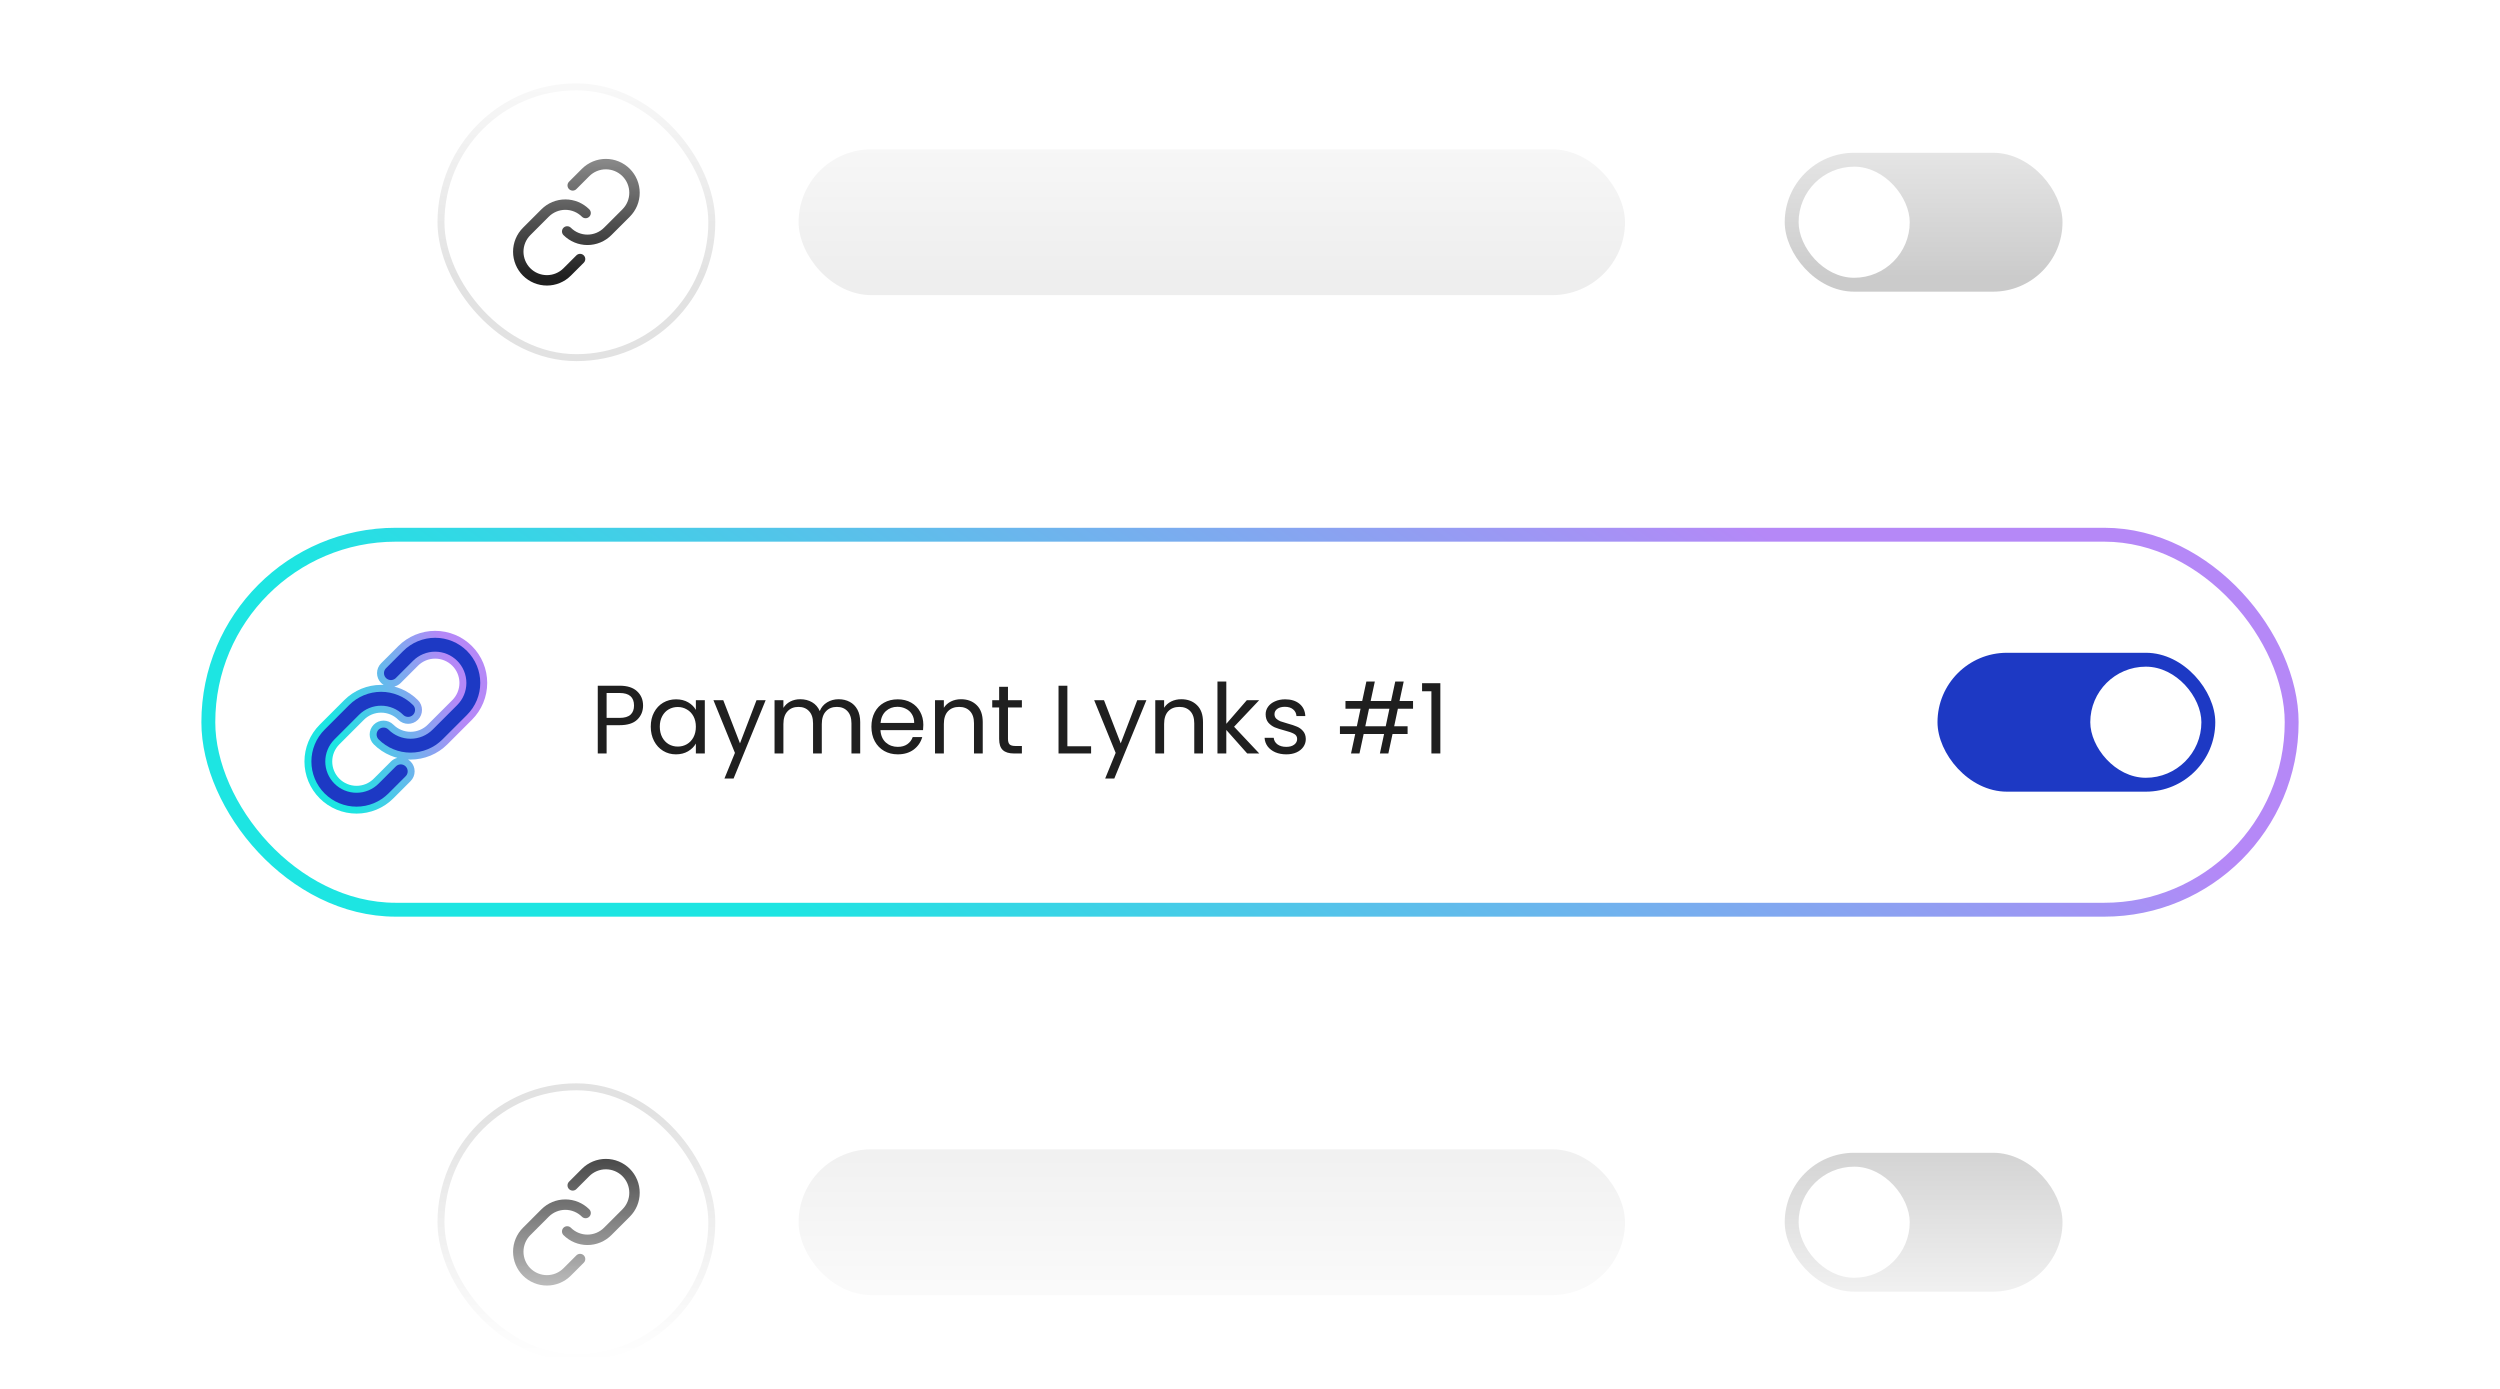 <?xml version="1.0" encoding="UTF-8"?>
<svg xmlns="http://www.w3.org/2000/svg" width="360" height="200" viewBox="0 0 360 200" fill="none">
  <g clip-path="url(#clip0_2941_1447)">
    <rect width="360" height="200" rx="12" fill="white"></rect>
    <g filter="url(#filter0_dd_2941_1447)">
      <rect x="51" y="-4" width="258" height="64" rx="32" fill="white"></rect>
      <rect x="63.5" y="8.5" width="39" height="39" rx="19.5" fill="white"></rect>
      <rect x="63.5" y="8.5" width="39" height="39" rx="19.5" stroke="#E2E2E2"></rect>
      <path d="M82.47 22.697L84.326 20.84C84.709 20.457 85.164 20.153 85.664 19.945C86.165 19.738 86.701 19.631 87.243 19.631C87.785 19.631 88.322 19.737 88.822 19.945C89.323 20.152 89.778 20.456 90.161 20.839C90.544 21.222 90.848 21.677 91.055 22.178C91.263 22.678 91.369 23.215 91.369 23.757C91.369 24.299 91.262 24.835 91.055 25.336C90.847 25.836 90.543 26.291 90.16 26.674L87.508 29.326C87.125 29.709 86.67 30.013 86.17 30.22C85.669 30.427 85.133 30.534 84.591 30.534C84.049 30.534 83.513 30.427 83.013 30.22C82.512 30.013 82.057 29.709 81.674 29.326" stroke="#1F1F1F" stroke-width="1.5" stroke-linecap="round" stroke-linejoin="round"></path>
      <path d="M83.53 33.303L81.674 35.159C81.291 35.543 80.836 35.847 80.336 36.054C79.835 36.262 79.299 36.369 78.757 36.369C78.215 36.369 77.678 36.262 77.178 36.055C76.677 35.848 76.222 35.544 75.839 35.161C75.456 34.778 75.152 34.323 74.945 33.822C74.737 33.321 74.631 32.785 74.631 32.243C74.631 31.701 74.738 31.165 74.945 30.664C75.153 30.163 75.457 29.709 75.84 29.326L78.492 26.674C78.875 26.291 79.33 25.987 79.83 25.78C80.331 25.573 80.867 25.466 81.409 25.466C81.951 25.466 82.487 25.573 82.987 25.78C83.488 25.987 83.943 26.291 84.326 26.674" stroke="#1F1F1F" stroke-width="1.5" stroke-linecap="round" stroke-linejoin="round"></path>
      <rect x="115" y="17.5" width="119" height="21" rx="10.5" fill="#EEEEEE"></rect>
      <rect x="257" y="18" width="40" height="20" rx="10" fill="#CBCBCB"></rect>
      <rect x="259" y="20" width="16" height="16" rx="8" fill="white"></rect>
    </g>
    <g filter="url(#filter1_dd_2941_1447)">
      <rect x="51" y="140" width="258" height="64" rx="32" fill="white"></rect>
      <rect x="63.5" y="152.5" width="39" height="39" rx="19.5" fill="white"></rect>
      <rect x="63.5" y="152.5" width="39" height="39" rx="19.5" stroke="#E2E2E2"></rect>
      <path d="M82.47 166.697L84.326 164.84C84.709 164.457 85.164 164.153 85.664 163.945C86.165 163.738 86.701 163.631 87.243 163.631C87.785 163.631 88.322 163.737 88.822 163.945C89.323 164.152 89.778 164.456 90.161 164.839C90.544 165.222 90.848 165.677 91.055 166.178C91.263 166.678 91.369 167.215 91.369 167.757C91.369 168.299 91.262 168.835 91.055 169.336C90.847 169.836 90.543 170.291 90.16 170.674L87.508 173.326C87.125 173.709 86.67 174.013 86.17 174.22C85.669 174.427 85.133 174.534 84.591 174.534C84.049 174.534 83.513 174.427 83.013 174.22C82.512 174.013 82.057 173.709 81.674 173.326" stroke="#1F1F1F" stroke-width="1.5" stroke-linecap="round" stroke-linejoin="round"></path>
      <path d="M83.53 177.304L81.674 179.16C81.291 179.544 80.836 179.848 80.336 180.055C79.835 180.263 79.299 180.37 78.757 180.37C78.215 180.37 77.678 180.263 77.178 180.056C76.677 179.849 76.222 179.545 75.839 179.162C75.456 178.778 75.152 178.324 74.945 177.823C74.737 177.322 74.631 176.786 74.631 176.244C74.631 175.702 74.738 175.165 74.945 174.665C75.153 174.164 75.457 173.71 75.84 173.327L78.492 170.675C78.875 170.292 79.33 169.988 79.83 169.781C80.331 169.573 80.867 169.467 81.409 169.467C81.951 169.467 82.487 169.573 82.987 169.781C83.488 169.988 83.943 170.292 84.326 170.675" stroke="#1F1F1F" stroke-width="1.5" stroke-linecap="round" stroke-linejoin="round"></path>
      <rect x="115" y="161.5" width="119" height="21" rx="10.5" fill="#EEEEEE"></rect>
      <rect x="257" y="162" width="40" height="20" rx="10" fill="#CBCBCB"></rect>
      <rect x="259" y="164" width="16" height="16" rx="8" fill="white"></rect>
    </g>
    <g filter="url(#filter2_dd_2941_1447)">
      <rect x="29" y="72" width="302" height="56" rx="28" fill="white" fill-opacity="0.8"></rect>
      <rect x="30" y="73" width="300" height="54" rx="27" stroke="url(#paint0_linear_2941_1447)" stroke-width="2"></rect>
      <path d="M62.657 86.842C63.643 86.842 64.618 87.035 65.529 87.412C66.439 87.789 67.266 88.342 67.962 89.038C68.659 89.735 69.211 90.562 69.588 91.473C69.965 92.383 70.16 93.359 70.159 94.344C70.159 95.329 69.964 96.304 69.587 97.214C69.21 98.124 68.657 98.951 67.96 99.647L67.959 99.647L64.425 103.183C63.729 103.879 62.901 104.432 61.992 104.809C61.082 105.185 60.106 105.379 59.121 105.379C59 105.379 58.878 105.376 58.757 105.37C58.886 105.45 59.009 105.544 59.121 105.656C59.902 106.437 59.902 107.704 59.121 108.485L56.646 110.96C55.95 111.657 55.123 112.21 54.213 112.587C53.303 112.964 52.328 113.158 51.343 113.158C50.358 113.158 49.382 112.965 48.472 112.588C47.562 112.211 46.734 111.659 46.037 110.962C45.341 110.265 44.788 109.438 44.411 108.527C44.035 107.617 43.841 106.641 43.841 105.656C43.841 104.671 44.036 103.696 44.413 102.786C44.791 101.876 45.343 101.049 46.04 100.353L49.575 96.817C50.272 96.121 51.098 95.569 52.008 95.192C52.918 94.816 53.893 94.621 54.878 94.621C55 94.621 55.122 94.623 55.243 94.629C55.114 94.549 54.991 94.456 54.879 94.344C54.098 93.563 54.098 92.297 54.879 91.516L57.354 89.04C58.05 88.344 58.877 87.791 59.786 87.414C60.696 87.037 61.672 86.842 62.657 86.842ZM62.658 90.842C62.199 90.842 61.743 90.932 61.319 91.108C60.894 91.284 60.508 91.543 60.183 91.868V91.869L57.707 94.344C57.441 94.61 57.118 94.782 56.778 94.867C57.107 94.954 57.432 95.061 57.748 95.192C58.658 95.569 59.486 96.121 60.182 96.817C60.963 97.598 60.963 98.865 60.182 99.647C59.401 100.427 58.135 100.427 57.354 99.647C57.029 99.322 56.643 99.064 56.218 98.888C55.793 98.712 55.338 98.621 54.878 98.621C54.419 98.621 53.964 98.712 53.539 98.888C53.115 99.064 52.729 99.322 52.404 99.647L48.867 103.183C48.542 103.508 48.284 103.894 48.108 104.318C47.932 104.743 47.841 105.198 47.841 105.657C47.841 106.117 47.932 106.572 48.108 106.997C48.284 107.422 48.541 107.809 48.867 108.134C49.191 108.459 49.578 108.717 50.002 108.893C50.427 109.068 50.882 109.158 51.342 109.158C51.802 109.158 52.257 109.068 52.682 108.892C53.106 108.716 53.492 108.457 53.817 108.132H53.818L56.292 105.656C56.558 105.391 56.88 105.217 57.22 105.132C56.891 105.046 56.567 104.939 56.251 104.809C55.342 104.432 54.515 103.879 53.819 103.183C53.038 102.402 53.038 101.136 53.819 100.354C54.6 99.574 55.866 99.573 56.647 100.354C56.972 100.679 57.358 100.936 57.782 101.112C58.207 101.288 58.662 101.379 59.121 101.379C59.581 101.379 60.037 101.288 60.461 101.112C60.886 100.936 61.272 100.679 61.597 100.354L65.132 96.818L65.133 96.817C65.458 96.493 65.716 96.107 65.892 95.683C66.068 95.258 66.159 94.802 66.159 94.343L66.154 94.171C66.135 93.77 66.047 93.375 65.893 93.003C65.717 92.578 65.459 92.192 65.134 91.867C64.809 91.542 64.423 91.284 63.998 91.108C63.574 90.933 63.118 90.842 62.658 90.842Z" fill="url(#paint1_linear_2941_1447)"></path>
      <path d="M56.293 92.929L58.768 90.454C59.279 89.943 59.885 89.538 60.552 89.261C61.22 88.984 61.935 88.842 62.658 88.842C63.38 88.842 64.096 88.984 64.763 89.26C65.43 89.537 66.037 89.942 66.548 90.453C67.059 90.964 67.464 91.57 67.74 92.238C68.017 92.905 68.159 93.621 68.159 94.343C68.159 95.066 68.016 95.781 67.74 96.448C67.463 97.116 67.057 97.722 66.546 98.233L63.011 101.768C62.5 102.279 61.894 102.684 61.226 102.96C60.559 103.237 59.844 103.379 59.121 103.379C58.399 103.379 57.684 103.237 57.017 102.96C56.349 102.684 55.743 102.279 55.232 101.768" stroke="#1D39C4" stroke-width="2" stroke-linecap="round" stroke-linejoin="round"></path>
      <path d="M57.707 107.071L55.232 109.546C54.721 110.057 54.115 110.462 53.448 110.739C52.78 111.016 52.065 111.158 51.342 111.158C50.62 111.159 49.904 111.016 49.237 110.74C48.569 110.464 47.963 110.058 47.452 109.548C46.941 109.037 46.536 108.43 46.26 107.763C45.983 107.095 45.841 106.38 45.841 105.657C45.841 104.935 45.984 104.219 46.261 103.552C46.537 102.885 46.943 102.278 47.454 101.768L50.989 98.232C51.5 97.721 52.106 97.316 52.774 97.04C53.441 96.763 54.156 96.621 54.878 96.621C55.601 96.621 56.316 96.763 56.983 97.04C57.651 97.316 58.257 97.721 58.767 98.232" stroke="#1D39C4" stroke-width="2" stroke-linecap="round" stroke-linejoin="round"></path>
      <path d="M92.602 97.598C92.602 98.41 92.322 99.087 91.762 99.628C91.211 100.16 90.367 100.426 89.228 100.426H87.352V104.5H86.078V94.742H89.228C90.329 94.742 91.165 95.008 91.734 95.54C92.313 96.072 92.602 96.758 92.602 97.598ZM89.228 99.376C89.937 99.376 90.46 99.222 90.796 98.914C91.132 98.606 91.3 98.167 91.3 97.598C91.3 96.394 90.609 95.792 89.228 95.792H87.352V99.376H89.228ZM93.709 100.636C93.709 99.852 93.868 99.166 94.185 98.578C94.503 97.981 94.937 97.519 95.487 97.192C96.047 96.865 96.668 96.702 97.349 96.702C98.021 96.702 98.605 96.847 99.099 97.136C99.594 97.425 99.963 97.789 100.205 98.228V96.828H101.493V104.5H100.205V103.072C99.953 103.52 99.575 103.893 99.071 104.192C98.577 104.481 97.998 104.626 97.335 104.626C96.654 104.626 96.038 104.458 95.487 104.122C94.937 103.786 94.503 103.315 94.185 102.708C93.868 102.101 93.709 101.411 93.709 100.636ZM100.205 100.65C100.205 100.071 100.089 99.567 99.855 99.138C99.622 98.709 99.305 98.382 98.903 98.158C98.511 97.925 98.077 97.808 97.601 97.808C97.125 97.808 96.691 97.92 96.299 98.144C95.907 98.368 95.595 98.695 95.361 99.124C95.128 99.553 95.011 100.057 95.011 100.636C95.011 101.224 95.128 101.737 95.361 102.176C95.595 102.605 95.907 102.937 96.299 103.17C96.691 103.394 97.125 103.506 97.601 103.506C98.077 103.506 98.511 103.394 98.903 103.17C99.305 102.937 99.622 102.605 99.855 102.176C100.089 101.737 100.205 101.229 100.205 100.65ZM110.254 96.828L105.634 108.112H104.318L105.83 104.416L102.736 96.828H104.15L106.558 103.044L108.938 96.828H110.254ZM120.761 96.688C121.358 96.688 121.89 96.814 122.357 97.066C122.824 97.309 123.192 97.677 123.463 98.172C123.734 98.667 123.869 99.269 123.869 99.978V104.5H122.609V100.16C122.609 99.395 122.418 98.811 122.035 98.41C121.662 97.999 121.153 97.794 120.509 97.794C119.846 97.794 119.319 98.009 118.927 98.438C118.535 98.858 118.339 99.469 118.339 100.272V104.5H117.079V100.16C117.079 99.395 116.888 98.811 116.505 98.41C116.132 97.999 115.623 97.794 114.979 97.794C114.316 97.794 113.789 98.009 113.397 98.438C113.005 98.858 112.809 99.469 112.809 100.272V104.5H111.535V96.828H112.809V97.934C113.061 97.533 113.397 97.225 113.817 97.01C114.246 96.795 114.718 96.688 115.231 96.688C115.875 96.688 116.444 96.833 116.939 97.122C117.434 97.411 117.802 97.836 118.045 98.396C118.26 97.855 118.614 97.435 119.109 97.136C119.604 96.837 120.154 96.688 120.761 96.688ZM132.959 100.37C132.959 100.613 132.945 100.869 132.917 101.14H126.785C126.832 101.896 127.088 102.489 127.555 102.918C128.031 103.338 128.605 103.548 129.277 103.548C129.828 103.548 130.285 103.422 130.649 103.17C131.022 102.909 131.284 102.563 131.433 102.134H132.805C132.6 102.871 132.189 103.473 131.573 103.94C130.957 104.397 130.192 104.626 129.277 104.626C128.549 104.626 127.896 104.463 127.317 104.136C126.748 103.809 126.3 103.347 125.973 102.75C125.646 102.143 125.483 101.443 125.483 100.65C125.483 99.857 125.642 99.161 125.959 98.564C126.276 97.967 126.72 97.509 127.289 97.192C127.868 96.865 128.53 96.702 129.277 96.702C130.005 96.702 130.649 96.861 131.209 97.178C131.769 97.495 132.198 97.934 132.497 98.494C132.805 99.045 132.959 99.67 132.959 100.37ZM131.643 100.104C131.643 99.619 131.536 99.203 131.321 98.858C131.106 98.503 130.812 98.237 130.439 98.06C130.075 97.873 129.669 97.78 129.221 97.78C128.577 97.78 128.026 97.985 127.569 98.396C127.121 98.807 126.864 99.376 126.799 100.104H131.643ZM138.379 96.688C139.312 96.688 140.068 96.973 140.647 97.542C141.225 98.102 141.515 98.914 141.515 99.978V104.5H140.255V100.16C140.255 99.395 140.063 98.811 139.681 98.41C139.298 97.999 138.775 97.794 138.113 97.794C137.441 97.794 136.904 98.004 136.503 98.424C136.111 98.844 135.915 99.455 135.915 100.258V104.5H134.641V96.828H135.915V97.92C136.167 97.528 136.507 97.225 136.937 97.01C137.375 96.795 137.856 96.688 138.379 96.688ZM145.15 97.878V102.4C145.15 102.773 145.229 103.039 145.388 103.198C145.546 103.347 145.822 103.422 146.214 103.422H147.152V104.5H146.004C145.294 104.5 144.762 104.337 144.408 104.01C144.053 103.683 143.876 103.147 143.876 102.4V97.878H142.882V96.828H143.876V94.896H145.15V96.828H147.152V97.878H145.15ZM153.702 103.464H157.118V104.5H152.428V94.742H153.702V103.464ZM165.079 96.828L160.459 108.112H159.143L160.655 104.416L157.561 96.828H158.975L161.383 103.044L163.763 96.828H165.079ZM170.097 96.688C171.031 96.688 171.787 96.973 172.365 97.542C172.944 98.102 173.233 98.914 173.233 99.978V104.5H171.973V100.16C171.973 99.395 171.782 98.811 171.399 98.41C171.017 97.999 170.494 97.794 169.831 97.794C169.159 97.794 168.623 98.004 168.221 98.424C167.829 98.844 167.633 99.455 167.633 100.258V104.5H166.359V96.828H167.633V97.92C167.885 97.528 168.226 97.225 168.655 97.01C169.094 96.795 169.575 96.688 170.097 96.688ZM179.598 104.5L176.588 101.112V104.5H175.314V94.14H176.588V100.23L179.542 96.828H181.32L177.708 100.65L181.334 104.5H179.598ZM185.235 104.626C184.647 104.626 184.12 104.528 183.653 104.332C183.187 104.127 182.818 103.847 182.547 103.492C182.277 103.128 182.127 102.713 182.099 102.246H183.415C183.453 102.629 183.63 102.941 183.947 103.184C184.274 103.427 184.699 103.548 185.221 103.548C185.707 103.548 186.089 103.441 186.369 103.226C186.649 103.011 186.789 102.741 186.789 102.414C186.789 102.078 186.64 101.831 186.341 101.672C186.043 101.504 185.581 101.341 184.955 101.182C184.386 101.033 183.919 100.883 183.555 100.734C183.201 100.575 182.893 100.347 182.631 100.048C182.379 99.74 182.253 99.339 182.253 98.844C182.253 98.452 182.37 98.093 182.603 97.766C182.837 97.439 183.168 97.183 183.597 96.996C184.027 96.8 184.517 96.702 185.067 96.702C185.917 96.702 186.603 96.917 187.125 97.346C187.648 97.775 187.928 98.363 187.965 99.11H186.691C186.663 98.709 186.5 98.387 186.201 98.144C185.912 97.901 185.52 97.78 185.025 97.78C184.568 97.78 184.204 97.878 183.933 98.074C183.663 98.27 183.527 98.527 183.527 98.844C183.527 99.096 183.607 99.306 183.765 99.474C183.933 99.633 184.139 99.763 184.381 99.866C184.633 99.959 184.979 100.067 185.417 100.188C185.968 100.337 186.416 100.487 186.761 100.636C187.107 100.776 187.401 100.991 187.643 101.28C187.895 101.569 188.026 101.947 188.035 102.414C188.035 102.834 187.919 103.212 187.685 103.548C187.452 103.884 187.121 104.15 186.691 104.346C186.271 104.533 185.786 104.626 185.235 104.626ZM201.294 98.06L200.762 100.58H202.694V101.7H200.524L199.922 104.5H198.704L199.306 101.7H196.366L195.764 104.5H194.546L195.148 101.7H192.95V100.58H195.386L195.918 98.06H193.748V96.94H196.156L196.758 94.14H197.976L197.374 96.94H200.314L200.916 94.14H202.134L201.532 96.94H203.478V98.06H201.294ZM200.076 98.06H197.136L196.604 100.58H199.544L200.076 98.06ZM204.778 95.54V94.378H207.41V104.5H206.122V95.54H204.778Z" fill="#1F1F1F"></path>
      <rect x="279" y="90" width="40" height="20" rx="10" fill="#1D39C4"></rect>
      <rect x="301" y="92" width="16" height="16" rx="8" fill="white"></rect>
    </g>
    <rect width="360" height="40" fill="url(#paint2_linear_2941_1447)"></rect>
    <rect width="360" height="40" transform="matrix(1 0 0 -1 0 200)" fill="url(#paint3_linear_2941_1447)"></rect>
  </g>
  <defs>
    <filter id="filter0_dd_2941_1447" x="43" y="-8" width="274" height="80" filterUnits="userSpaceOnUse" color-interpolation-filters="sRGB">
      <feFlood flood-opacity="0" result="BackgroundImageFix"></feFlood>
      <feColorMatrix in="SourceAlpha" type="matrix" values="0 0 0 0 0 0 0 0 0 0 0 0 0 0 0 0 0 0 127 0" result="hardAlpha"></feColorMatrix>
      <feOffset dy="4"></feOffset>
      <feGaussianBlur stdDeviation="4"></feGaussianBlur>
      <feColorMatrix type="matrix" values="0 0 0 0 0.376 0 0 0 0 0.38 0 0 0 0 0.439 0 0 0 0.16 0"></feColorMatrix>
      <feBlend mode="normal" in2="BackgroundImageFix" result="effect1_dropShadow_2941_1447"></feBlend>
      <feColorMatrix in="SourceAlpha" type="matrix" values="0 0 0 0 0 0 0 0 0 0 0 0 0 0 0 0 0 0 127 0" result="hardAlpha"></feColorMatrix>
      <feOffset></feOffset>
      <feGaussianBlur stdDeviation="1"></feGaussianBlur>
      <feColorMatrix type="matrix" values="0 0 0 0 0.157 0 0 0 0 0.161 0 0 0 0 0.239 0 0 0 0.04 0"></feColorMatrix>
      <feBlend mode="normal" in2="effect1_dropShadow_2941_1447" result="effect2_dropShadow_2941_1447"></feBlend>
      <feBlend mode="normal" in="SourceGraphic" in2="effect2_dropShadow_2941_1447" result="shape"></feBlend>
    </filter>
    <filter id="filter1_dd_2941_1447" x="43" y="136" width="274" height="80" filterUnits="userSpaceOnUse" color-interpolation-filters="sRGB">
      <feFlood flood-opacity="0" result="BackgroundImageFix"></feFlood>
      <feColorMatrix in="SourceAlpha" type="matrix" values="0 0 0 0 0 0 0 0 0 0 0 0 0 0 0 0 0 0 127 0" result="hardAlpha"></feColorMatrix>
      <feOffset dy="4"></feOffset>
      <feGaussianBlur stdDeviation="4"></feGaussianBlur>
      <feColorMatrix type="matrix" values="0 0 0 0 0.376 0 0 0 0 0.38 0 0 0 0 0.439 0 0 0 0.16 0"></feColorMatrix>
      <feBlend mode="normal" in2="BackgroundImageFix" result="effect1_dropShadow_2941_1447"></feBlend>
      <feColorMatrix in="SourceAlpha" type="matrix" values="0 0 0 0 0 0 0 0 0 0 0 0 0 0 0 0 0 0 127 0" result="hardAlpha"></feColorMatrix>
      <feOffset></feOffset>
      <feGaussianBlur stdDeviation="1"></feGaussianBlur>
      <feColorMatrix type="matrix" values="0 0 0 0 0.157 0 0 0 0 0.161 0 0 0 0 0.239 0 0 0 0.04 0"></feColorMatrix>
      <feBlend mode="normal" in2="effect1_dropShadow_2941_1447" result="effect2_dropShadow_2941_1447"></feBlend>
      <feBlend mode="normal" in="SourceGraphic" in2="effect2_dropShadow_2941_1447" result="shape"></feBlend>
    </filter>
    <filter id="filter2_dd_2941_1447" x="21" y="68" width="318" height="72" filterUnits="userSpaceOnUse" color-interpolation-filters="sRGB">
      <feFlood flood-opacity="0" result="BackgroundImageFix"></feFlood>
      <feColorMatrix in="SourceAlpha" type="matrix" values="0 0 0 0 0 0 0 0 0 0 0 0 0 0 0 0 0 0 127 0" result="hardAlpha"></feColorMatrix>
      <feOffset dy="4"></feOffset>
      <feGaussianBlur stdDeviation="4"></feGaussianBlur>
      <feColorMatrix type="matrix" values="0 0 0 0 0.376 0 0 0 0 0.38 0 0 0 0 0.439 0 0 0 0.16 0"></feColorMatrix>
      <feBlend mode="normal" in2="BackgroundImageFix" result="effect1_dropShadow_2941_1447"></feBlend>
      <feColorMatrix in="SourceAlpha" type="matrix" values="0 0 0 0 0 0 0 0 0 0 0 0 0 0 0 0 0 0 127 0" result="hardAlpha"></feColorMatrix>
      <feOffset></feOffset>
      <feGaussianBlur stdDeviation="1"></feGaussianBlur>
      <feColorMatrix type="matrix" values="0 0 0 0 0.157 0 0 0 0 0.161 0 0 0 0 0.239 0 0 0 0.04 0"></feColorMatrix>
      <feBlend mode="normal" in2="effect1_dropShadow_2941_1447" result="effect2_dropShadow_2941_1447"></feBlend>
      <feBlend mode="normal" in="SourceGraphic" in2="effect2_dropShadow_2941_1447" result="shape"></feBlend>
    </filter>
    <linearGradient id="paint0_linear_2941_1447" x1="35.33" y1="72" x2="108.969" y2="-30.944" gradientUnits="userSpaceOnUse">
      <stop stop-color="#1DE5E2"></stop>
      <stop offset="1" stop-color="#B588F7"></stop>
    </linearGradient>
    <linearGradient id="paint1_linear_2941_1447" x1="44.393" y1="86.842" x2="62.158" y2="82.236" gradientUnits="userSpaceOnUse">
      <stop stop-color="#1DE5E2"></stop>
      <stop offset="1" stop-color="#B588F7"></stop>
    </linearGradient>
    <linearGradient id="paint2_linear_2941_1447" x1="180" y1="0" x2="180" y2="40" gradientUnits="userSpaceOnUse">
      <stop offset="0.1" stop-color="white"></stop>
      <stop offset="1" stop-color="white" stop-opacity="0"></stop>
    </linearGradient>
    <linearGradient id="paint3_linear_2941_1447" x1="180" y1="0" x2="180" y2="40" gradientUnits="userSpaceOnUse">
      <stop offset="0.1" stop-color="white"></stop>
      <stop offset="1" stop-color="white" stop-opacity="0"></stop>
    </linearGradient>
    <clipPath id="clip0_2941_1447">
      <rect width="360" height="200" rx="12" fill="white"></rect>
    </clipPath>
  </defs>
</svg>

